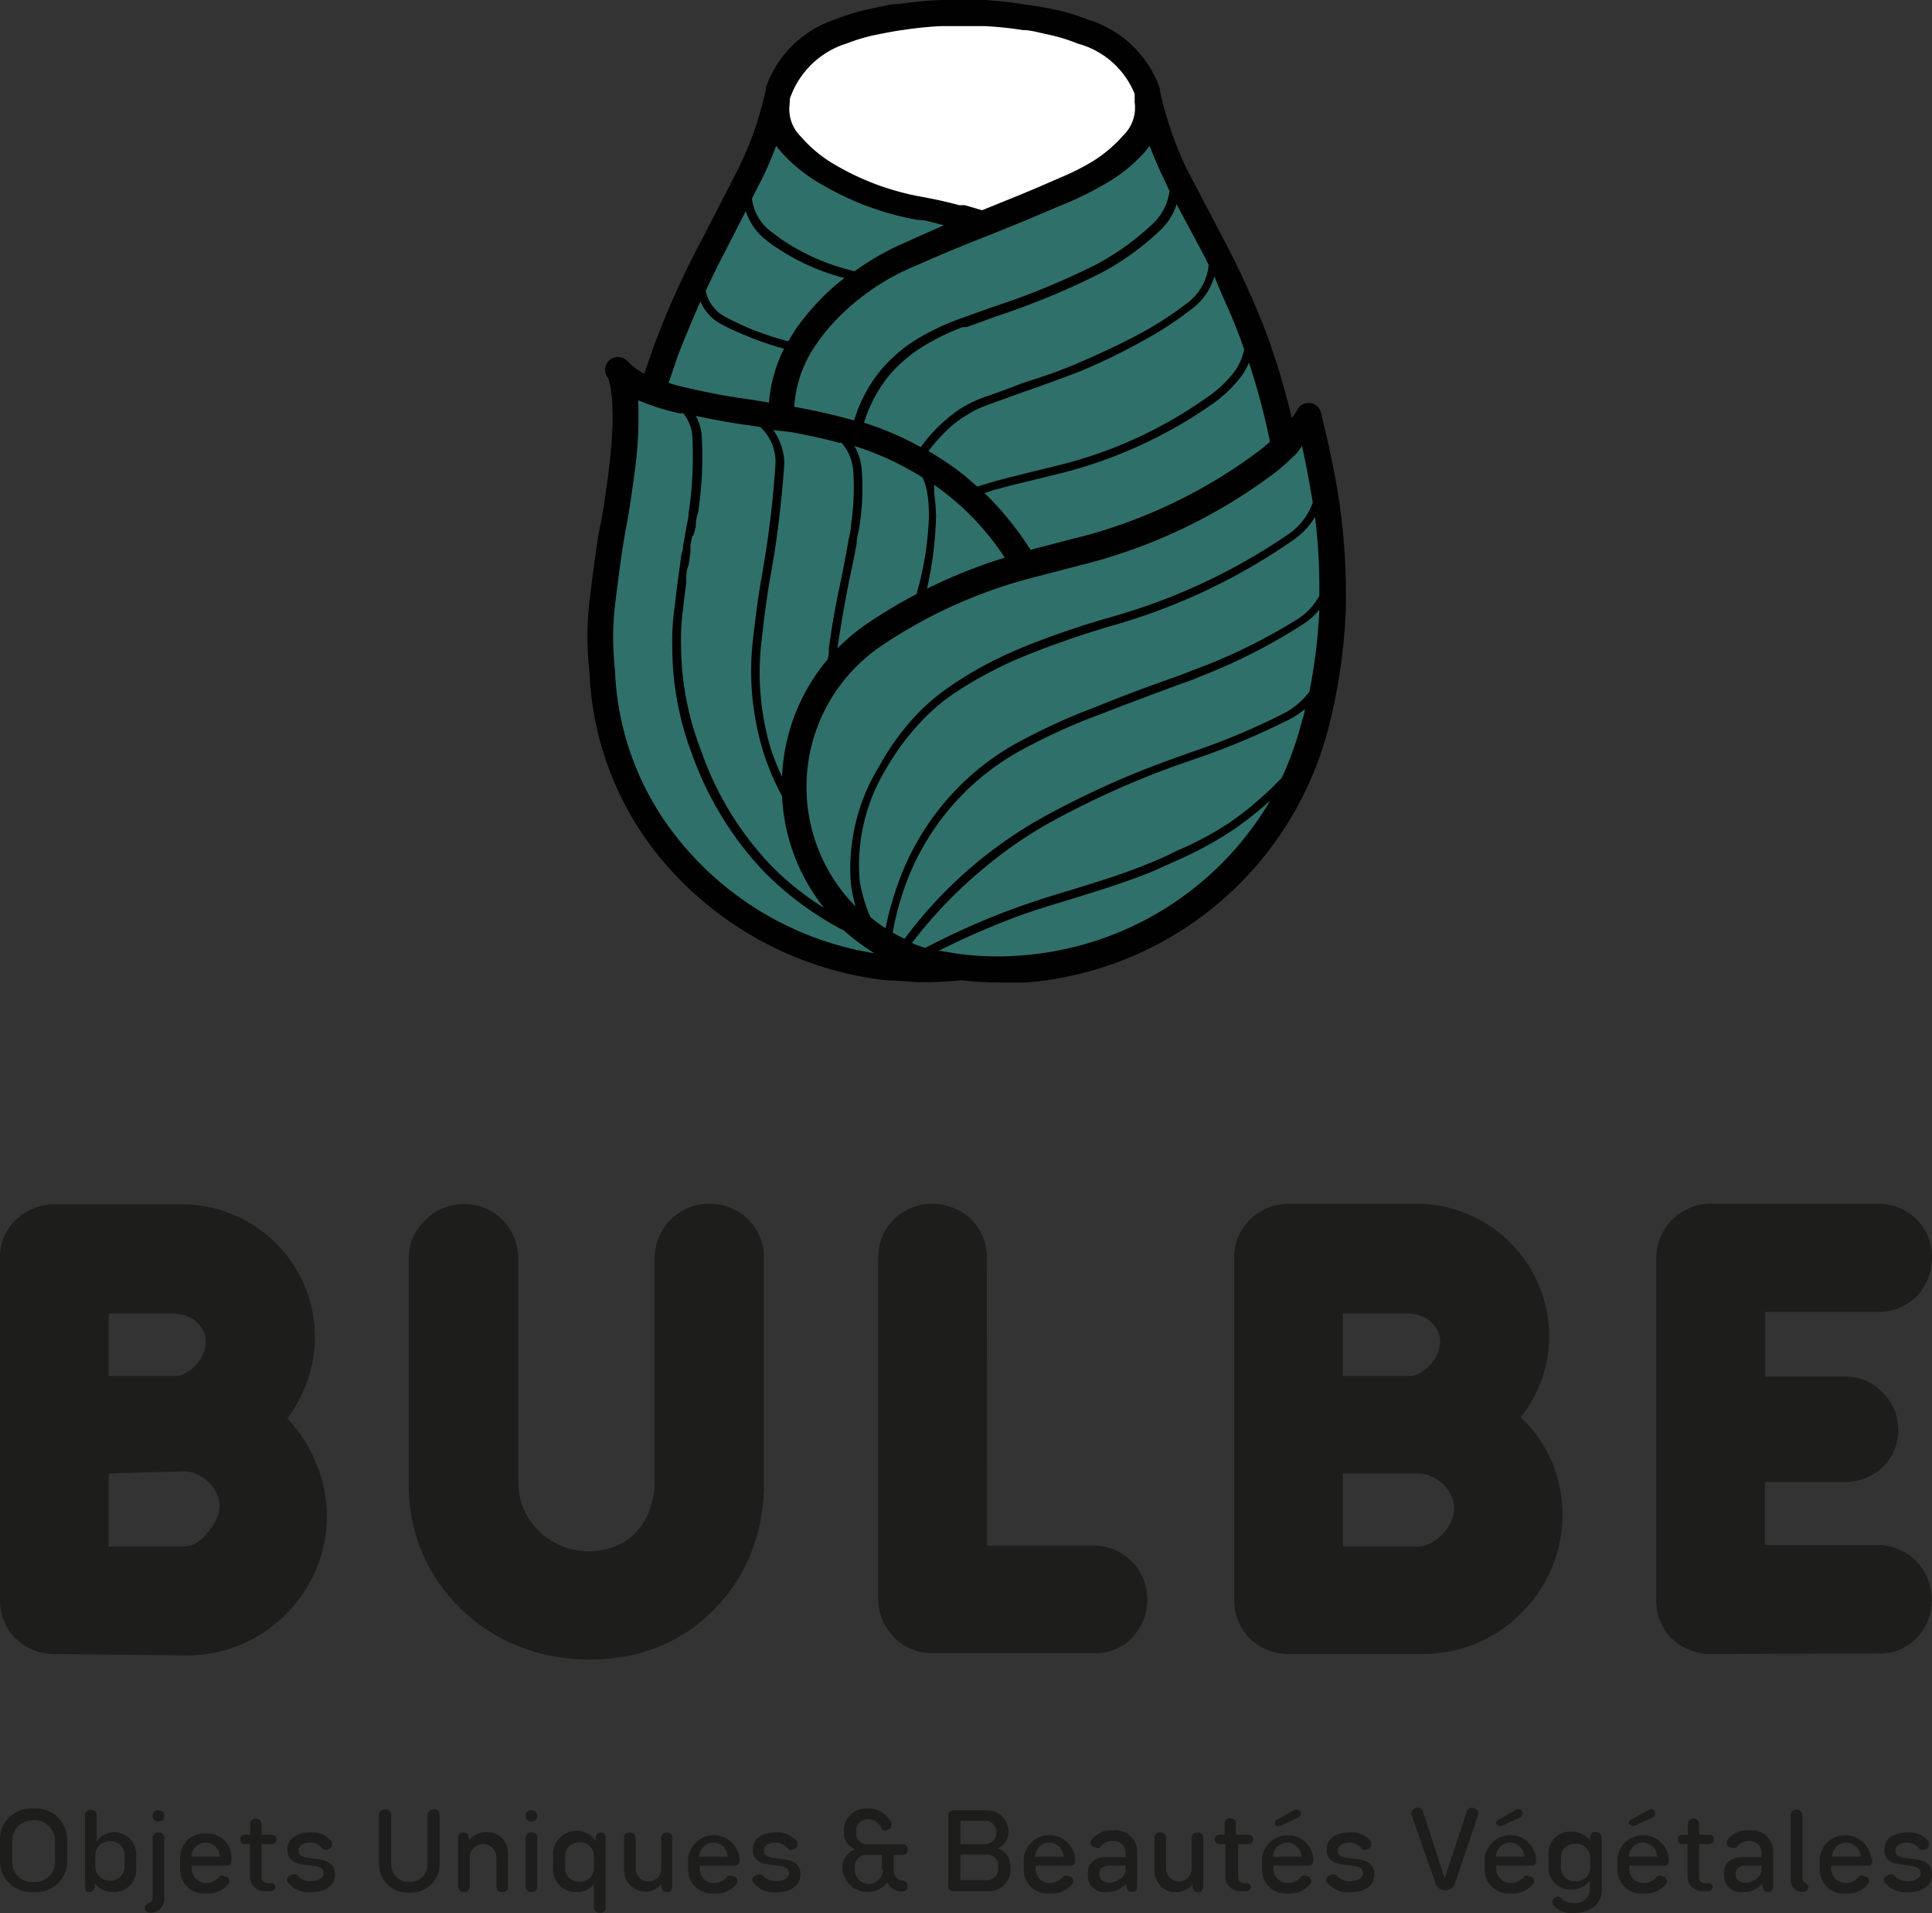 <svg xmlns="http://www.w3.org/2000/svg" width="24.03mm" height="23.79mm" viewBox="0 0 68.11 67.43"><rect x="0" y="0" width="68.11" height="67.43" fill="#333333" stroke="none"/><defs><style>.cls-1{fill:#1d1d1b;}.cls-2{opacity:0.7;}.cls-3{fill:#2d8a81;}.cls-4{fill:#010101;}.cls-5{fill:#fff;}</style></defs><title>soon2</title><g id="Calque_2" data-name="Calque 2"><g id="Calque_44_-_copie_2" data-name="Calque 44 - copie 2"><path class="cls-1" d="M1.91,58.3a2,2,0,0,1-.74-.14,1.85,1.85,0,0,1-.61-.4,1.78,1.78,0,0,1-.41-.6A1.85,1.85,0,0,1,0,56.42V44.32a1.81,1.81,0,0,1,.15-.74A1.78,1.78,0,0,1,.56,43a1.85,1.85,0,0,1,.61-.4,1.81,1.81,0,0,1,.74-.15H6.4a4.5,4.5,0,0,1,1.83.37,4.65,4.65,0,0,1,2.5,2.48,4.72,4.72,0,0,1,.37,1.84,4.49,4.49,0,0,1-.26,1.52A5,5,0,0,1,10.13,50a4.73,4.73,0,0,1,1,1.55,4.63,4.63,0,0,1,.39,1.89,4.69,4.69,0,0,1-.39,1.91,5,5,0,0,1-1.06,1.56,4.91,4.91,0,0,1-3.5,1.44Zm1.92-12v2.2H6.2a.86.86,0,0,0,.39-.13,1.3,1.3,0,0,0,.34-.28,1.58,1.58,0,0,0,.24-.39,1.25,1.25,0,0,0,.08-.42.83.83,0,0,0-.1-.41,1.3,1.3,0,0,0-.26-.31,1.37,1.37,0,0,0-.36-.19,1.33,1.33,0,0,0-.38-.07Zm0,5.64v2.57H6.47a1,1,0,0,0,.45-.12A1.7,1.7,0,0,0,7.33,54a1.55,1.55,0,0,0,.29-.43,1.11,1.11,0,0,0,.12-.49,1,1,0,0,0-.12-.47,1.24,1.24,0,0,0-.29-.39,1.31,1.31,0,0,0-.4-.26,1,1,0,0,0-.45-.1Z"/><path class="cls-1" d="M23.24,43.58a1.94,1.94,0,0,1,.41-.6,2.08,2.08,0,0,1,.61-.4,1.85,1.85,0,0,1,.74-.15,1.91,1.91,0,0,1,1.78,1.15,1.81,1.81,0,0,1,.15.74v8a6.45,6.45,0,0,1-.44,2.38,5.83,5.83,0,0,1-1.23,1.94A5.71,5.71,0,0,1,23.33,58a6.32,6.32,0,0,1-2.54.49A6.54,6.54,0,0,1,18.22,58a6.1,6.1,0,0,1-2-1.32,6,6,0,0,1-1.81-4.32v-8a1.93,1.93,0,0,1,.15-.75A2,2,0,0,1,15,43a1.82,1.82,0,0,1,.61-.41,1.93,1.93,0,0,1,.75-.15,1.86,1.86,0,0,1,.75.15,1.93,1.93,0,0,1,.61.41,1.8,1.8,0,0,1,.4.61,1.93,1.93,0,0,1,.15.75v7.95a2.56,2.56,0,0,0,.2.9,2.59,2.59,0,0,0,.52.75,2.66,2.66,0,0,0,.78.52,2.63,2.63,0,0,0,1,.2,2.41,2.41,0,0,0,1-.21,2,2,0,0,0,.73-.55,2.25,2.25,0,0,0,.43-.79,2.82,2.82,0,0,0,.15-.92V44.32A2,2,0,0,1,23.24,43.58Z"/><path class="cls-1" d="M34.8,54.48l3.75,0a1.86,1.86,0,0,1,.75.15,1.78,1.78,0,0,1,.6.41,1.91,1.91,0,0,1,.4.6,1.93,1.93,0,0,1,0,1.49,2.08,2.08,0,0,1-.4.61,1.75,1.75,0,0,1-.6.4,1.7,1.7,0,0,1-.75.13H32.88a1.81,1.81,0,0,1-.54-.07,1.77,1.77,0,0,1-1-.71,1.79,1.79,0,0,1-.38-1.13v-.15a.41.41,0,0,1,0-.16V44.32a1.86,1.86,0,0,1,.15-.75,1.78,1.78,0,0,1,.41-.6,1.73,1.73,0,0,1,.6-.39,1.86,1.86,0,0,1,.75-.15,1.93,1.93,0,0,1,.75.15,1.77,1.77,0,0,1,.61.39,1.94,1.94,0,0,1,.41.6,1.86,1.86,0,0,1,.15.75Z"/><path class="cls-1" d="M45.42,58.3a2,2,0,0,1-.74-.14,2.08,2.08,0,0,1-.61-.4,1.94,1.94,0,0,1-.41-.6,1.85,1.85,0,0,1-.15-.74V44.32a1.81,1.81,0,0,1,.15-.74,1.94,1.94,0,0,1,.41-.6,2.08,2.08,0,0,1,.61-.4,1.85,1.85,0,0,1,.74-.15h4.49a4.55,4.55,0,0,1,1.84.37,4.6,4.6,0,0,1,1.49,1,4.45,4.45,0,0,1,1,1.48,4.55,4.55,0,0,1,.37,1.84,4.49,4.49,0,0,1-1,2.83A4.91,4.91,0,0,1,54.7,51.5a4.8,4.8,0,0,1,.38,1.89,4.69,4.69,0,0,1-.39,1.91,4.84,4.84,0,0,1-1.06,1.56,4.87,4.87,0,0,1-3.5,1.44Zm1.92-12v2.2h2.37a.86.86,0,0,0,.39-.13,1.3,1.3,0,0,0,.34-.28,1.58,1.58,0,0,0,.24-.39,1.06,1.06,0,0,0,.09-.42.84.84,0,0,0-.11-.41,1.08,1.08,0,0,0-.61-.5,1.4,1.4,0,0,0-.39-.07Zm0,5.64v2.57H50a.94.94,0,0,0,.44-.12,1.53,1.53,0,0,0,.41-.31,1.84,1.84,0,0,0,.3-.43,1.24,1.24,0,0,0,.11-.49,1.08,1.08,0,0,0-.11-.47,1.42,1.42,0,0,0-.29-.39,1.36,1.36,0,0,0-.41-.26,1,1,0,0,0-.44-.1Z"/><path class="cls-1" d="M60.15,58.3a2,2,0,0,1-.69-.19,1.71,1.71,0,0,1-.56-.39,1.9,1.9,0,0,1-.51-1.29V44.34a1.83,1.83,0,0,1,.15-.73,2.08,2.08,0,0,1,.4-.61,1.94,1.94,0,0,1,.6-.41,1.76,1.76,0,0,1,.76-.16h5.93a1.85,1.85,0,0,1,.74.15,1.87,1.87,0,0,1,1,1,2.05,2.05,0,0,1,0,1.49,2,2,0,0,1-.4.62,1.75,1.75,0,0,1-.6.4,1.85,1.85,0,0,1-.74.15h-4v2.28H65a2,2,0,0,1,.74.13,1.82,1.82,0,0,1,.61.41,2.15,2.15,0,0,1,.42.6,1.9,1.9,0,0,1,.15.75,1.85,1.85,0,0,1-.15.74,2.06,2.06,0,0,1-.42.58,1.91,1.91,0,0,1-.61.38,2,2,0,0,1-.74.13H62.22v2.22h4a1.7,1.7,0,0,1,.74.16,1.94,1.94,0,0,1,.6.41,2,2,0,0,1,.4.62,2.05,2.05,0,0,1,0,1.49,2.08,2.08,0,0,1-.4.61,1.75,1.75,0,0,1-.6.4,1.68,1.68,0,0,1-.74.13Z"/><path class="cls-1" d="M0,65.58v-.71a1.09,1.09,0,0,1,1.18-1.12,1.1,1.1,0,0,1,1.19,1.12v.71a1.09,1.09,0,0,1-1.19,1.11A1.09,1.09,0,0,1,0,65.58Zm1.94,0v-.66a.72.72,0,0,0-.76-.76.72.72,0,0,0-.75.76v.66a.71.71,0,0,0,.75.76A.71.71,0,0,0,1.94,65.55Z"/><path class="cls-1" d="M4.8,65.43v.41a.78.78,0,0,1-.81.85.76.76,0,0,1-.65-.32v.11c0,.13-.08.21-.2.21S3,66.61,3,66.47V64a.19.19,0,0,1,.21-.21.19.19,0,0,1,.2.21v.9A.78.78,0,0,1,4,64.58.78.78,0,0,1,4.8,65.43Zm-.41,0a.49.49,0,0,0-.51-.53.5.5,0,0,0-.52.53v.33a.5.5,0,0,0,.52.53.49.49,0,0,0,.51-.53Z"/><path class="cls-1" d="M5.1,67.26a.16.16,0,0,1,.1-.15.24.24,0,0,0,.18-.25V64.8a.19.19,0,0,1,.21-.21.18.18,0,0,1,.2.21v2.09a.48.48,0,0,1-.47.53C5.2,67.42,5.1,67.36,5.1,67.26ZM5.38,64V64c0-.12.07-.19.21-.19a.18.18,0,0,1,.2.19V64a.18.18,0,0,1-.2.2A.19.19,0,0,1,5.38,64Z"/><path class="cls-1" d="M8.16,65.45v.14c0,.11-.06.17-.18.17H6.76v.07a.5.5,0,0,0,.51.54.57.57,0,0,0,.47-.23.18.18,0,0,1,.2,0c.14,0,.17.16.13.24a.89.89,0,0,1-.8.36.84.84,0,0,1-.92-.87v-.37a.84.84,0,0,1,.91-.87A.84.84,0,0,1,8.16,65.45Zm-.41,0a.5.5,0,1,0-1,0v0h1Z"/><path class="cls-1" d="M9.71,66.49a.16.16,0,0,1-.17.17H9.39a.52.52,0,0,1-.58-.52V65H8.65a.17.17,0,0,1-.18-.17.16.16,0,0,1,.18-.16h.17v-.37a.2.2,0,1,1,.4,0v.37h.35a.16.16,0,0,1,.18.16.17.17,0,0,1-.18.17H9.22v1.17a.21.21,0,0,0,.21.21h.11A.15.15,0,0,1,9.71,66.49Z"/><path class="cls-1" d="M10.13,66.33c-.05-.08,0-.19.14-.24a.18.18,0,0,1,.2,0,.61.61,0,0,0,.48.22c.28,0,.46-.12.46-.28v0c0-.52-1.28,0-1.28-.84v0c0-.38.33-.6.83-.6a.82.82,0,0,1,.75.35c0,.08,0,.2-.13.24a.18.18,0,0,1-.2,0,.53.53,0,0,0-.44-.23c-.25,0-.42.11-.42.28h0c0,.51,1.29,0,1.29.84v0c0,.4-.35.63-.87.63A.94.94,0,0,1,10.13,66.33Z"/><path class="cls-1" d="M13.36,65.69V64a.2.2,0,0,1,.22-.22.19.19,0,0,1,.21.22v1.68a.61.61,0,0,0,.65.65.6.6,0,0,0,.63-.65V64a.2.2,0,0,1,.22-.22.19.19,0,0,1,.21.22v1.71a1,1,0,0,1-1.06,1A1,1,0,0,1,13.36,65.69Z"/><path class="cls-1" d="M17.91,65.36v1.11a.19.19,0,0,1-.21.22c-.13,0-.2-.08-.2-.22v-1a.47.47,0,1,0-.94,0v1a.19.19,0,0,1-.21.22c-.13,0-.2-.08-.2-.22V64.8c0-.14.07-.21.19-.21s.19.07.19.21v.07a.76.76,0,0,1,.62-.29A.73.73,0,0,1,17.91,65.36Z"/><path class="cls-1" d="M18.53,64V64a.18.18,0,0,1,.21-.19.18.18,0,0,1,.2.19V64a.18.18,0,0,1-.2.2A.19.19,0,0,1,18.53,64Zm0,2.43V64.8a.19.19,0,0,1,.21-.21.18.18,0,0,1,.2.21v1.67c0,.14-.07.22-.2.22A.2.2,0,0,1,18.53,66.47Z"/><path class="cls-1" d="M21.35,64.8v2.41a.18.18,0,0,1-.2.21.19.19,0,0,1-.21-.21v-.8a.76.76,0,0,1-.62.28.79.79,0,0,1-.82-.85v-.41A.82.82,0,0,1,21,64.9v-.1c0-.14.07-.21.19-.21S21.35,64.66,21.35,64.8Zm-.41,1v-.33a.49.49,0,0,0-.51-.53.49.49,0,0,0-.51.53v.33a.49.49,0,0,0,.51.53A.49.49,0,0,0,20.94,65.8Z"/><path class="cls-1" d="M23.7,64.8v1.67c0,.14-.06.22-.18.22a.19.19,0,0,1-.2-.21v-.07A.75.75,0,0,1,22,65.93V64.8a.18.18,0,0,1,.2-.21.19.19,0,0,1,.21.21v1.07a.45.45,0,1,0,.9,0V64.8a.19.19,0,0,1,.21-.21A.18.18,0,0,1,23.7,64.8Z"/><path class="cls-1" d="M26.07,65.45v.14a.16.16,0,0,1-.18.17H24.67v.07a.49.49,0,0,0,.5.54.57.57,0,0,0,.48-.23.18.18,0,0,1,.2,0c.14,0,.17.16.13.24a.9.9,0,0,1-.81.36.84.84,0,0,1-.91-.87v-.37a.91.91,0,0,1,1.81,0Zm-.42,0a.49.49,0,1,0-1,0v0h1Z"/><path class="cls-1" d="M26.54,66.33c-.05-.08,0-.19.14-.24a.17.17,0,0,1,.19,0,.64.64,0,0,0,.49.22c.27,0,.46-.12.46-.28v0c0-.52-1.28,0-1.28-.84v0c0-.38.32-.6.82-.6a.85.85,0,0,1,.76.35c0,.08,0,.2-.14.24a.17.17,0,0,1-.19,0,.53.53,0,0,0-.44-.23c-.25,0-.42.11-.42.28h0c0,.51,1.29,0,1.29.84v0c0,.4-.35.63-.87.63A.92.92,0,0,1,26.54,66.33Z"/><path class="cls-1" d="M32,66.48a.18.18,0,0,1-.2.19.56.56,0,0,1-.52-.32.89.89,0,0,1-1.58-.43V65.8a.64.64,0,0,1,.46-.61.62.62,0,0,1-.41-.58V64.5a.77.77,0,0,1,.86-.75.86.86,0,0,1,.81.49.19.19,0,0,1-.13.26.16.16,0,0,1-.22-.06.49.49,0,0,0-.45-.32.41.41,0,0,0-.44.41v.08a.4.4,0,0,0,.45.4h1.18a.17.17,0,0,1,.19.18.17.17,0,0,1-.19.19h-.3v.54a.34.34,0,0,0,.33.37A.18.18,0,0,1,32,66.48Zm-.91-.57v-.53h-.5a.42.42,0,0,0-.46.42v.1a.49.49,0,0,0,1,0Z"/><path class="cls-1" d="M35.62,65.8v.08a.75.75,0,0,1-.81.78H33.62a.17.17,0,0,1-.19-.19V64a.17.17,0,0,1,.19-.19h1.11a.75.75,0,0,1,.82.76v0a.62.62,0,0,1-.38.58A.65.65,0,0,1,35.62,65.8ZM33.86,65h.85a.39.39,0,0,0,.41-.41v0a.38.38,0,0,0-.41-.41h-.85Zm1.33.79a.39.39,0,0,0-.41-.42h-.92v.9h.92a.39.39,0,0,0,.41-.42Z"/><path class="cls-1" d="M37.9,65.45v.14a.15.15,0,0,1-.17.17H36.51v.07a.49.49,0,0,0,.5.54.59.59,0,0,0,.48-.23.16.16,0,0,1,.19,0c.15,0,.18.16.14.24a.91.91,0,0,1-.81.36.84.84,0,0,1-.92-.87v-.37a.91.91,0,0,1,1.81,0Zm-.41,0a.49.49,0,1,0-1,0v0h1Z"/><path class="cls-1" d="M40.09,65.3v1.17c0,.14-.06.22-.18.22a.19.19,0,0,1-.2-.21v-.09a.88.88,0,0,1-.71.3.57.57,0,0,1-.65-.56V66c0-.33.26-.54.65-.54h.68v-.14a.41.41,0,0,0-.44-.43.54.54,0,0,0-.45.22.16.16,0,0,1-.19,0c-.14,0-.18-.16-.13-.24a.84.84,0,0,1,.77-.35A.75.75,0,0,1,40.09,65.3Zm-.41.6v-.14h-.59c-.2,0-.33.1-.33.26v.06c0,.17.15.28.36.28S39.68,66.18,39.68,65.9Z"/><path class="cls-1" d="M42.42,64.8v1.67c0,.14-.06.22-.18.22a.19.19,0,0,1-.2-.21v-.07a.75.75,0,0,1-1.34-.48V64.8a.18.18,0,0,1,.2-.21.19.19,0,0,1,.21.21v1.07a.45.45,0,1,0,.9,0V64.8a.19.19,0,0,1,.21-.21A.18.18,0,0,1,42.42,64.8Z"/><path class="cls-1" d="M44.1,66.49a.16.16,0,0,1-.17.17h-.15a.52.52,0,0,1-.58-.52V65H43a.17.17,0,0,1-.18-.17.16.16,0,0,1,.18-.16h.17v-.37a.19.19,0,0,1,.21-.21c.13,0,.19.08.19.21v.37H44c.12,0,.18.06.18.16A.16.16,0,0,1,44,65h-.35v1.17a.21.21,0,0,0,.21.21h.11A.15.15,0,0,1,44.1,66.49Z"/><path class="cls-1" d="M46.3,65.45v.14a.16.16,0,0,1-.18.17H44.9v.07a.49.49,0,0,0,.5.54.59.59,0,0,0,.48-.23.18.18,0,0,1,.2,0c.14,0,.17.16.13.24a.91.91,0,0,1-.81.36.84.84,0,0,1-.91-.87v-.37a.91.91,0,0,1,1.81,0Zm-.42,0a.49.49,0,1,0-1,0v0h1Zm-.94-1.14c0-.07,0-.13.1-.18l.6-.34a.15.15,0,1,1,.12.28l-.62.29C45,64.38,45,64.37,44.94,64.3Z"/><path class="cls-1" d="M46.77,66.33c-.05-.08,0-.19.14-.24a.17.17,0,0,1,.19,0,.64.64,0,0,0,.49.22c.27,0,.46-.12.46-.28v0c0-.52-1.28,0-1.28-.84v0c0-.38.32-.6.82-.6a.85.85,0,0,1,.76.35c0,.08,0,.2-.14.24a.17.17,0,0,1-.19,0,.53.53,0,0,0-.44-.23c-.25,0-.42.11-.42.28h0c0,.51,1.29,0,1.29.84v0c0,.4-.35.63-.87.63A.92.92,0,0,1,46.77,66.33Z"/><path class="cls-1" d="M52.1,64l-.79,2.33a.37.37,0,0,1-.36.3h0a.37.37,0,0,1-.36-.3L49.77,64a.2.2,0,0,1,.14-.27.19.19,0,0,1,.26.14l.76,2.34.77-2.33a.19.19,0,0,1,.26-.15A.2.2,0,0,1,52.1,64Z"/><path class="cls-1" d="M54.15,65.45v.14a.15.15,0,0,1-.17.17H52.75v.07a.5.5,0,0,0,.51.54.6.6,0,0,0,.48-.23.16.16,0,0,1,.19,0c.14,0,.18.16.13.24a.89.89,0,0,1-.8.36.84.84,0,0,1-.92-.87v-.37a.91.91,0,0,1,1.81,0Zm-.41,0a.5.5,0,1,0-1,0v0h1Zm-1-1.14c0-.07,0-.13.1-.18l.6-.34a.16.16,0,0,1,.23.07c0,.09,0,.17-.11.21l-.62.29C52.89,64.38,52.82,64.37,52.79,64.3Z"/><path class="cls-1" d="M56.47,64.8v1.82c0,.48-.39.81-1,.81a.82.82,0,0,1-.71-.29.17.17,0,0,1,.07-.26.16.16,0,0,1,.18,0,.61.61,0,0,0,.46.2.52.52,0,0,0,.58-.51v-.28a.79.79,0,0,1-.65.31.77.77,0,0,1-.81-.83v-.38a.77.77,0,0,1,.81-.83.79.79,0,0,1,.66.32v-.1c0-.14.07-.21.19-.21S56.47,64.66,56.47,64.8Zm-.41,1v-.3a.49.49,0,0,0-.52-.51.48.48,0,0,0-.51.51v.3a.48.48,0,0,0,.51.51A.49.49,0,0,0,56.06,65.75Z"/><path class="cls-1" d="M58.83,65.45v.14a.15.15,0,0,1-.17.17H57.44v.07a.49.49,0,0,0,.5.54.59.59,0,0,0,.48-.23.16.16,0,0,1,.19,0c.15,0,.18.16.14.24a.91.91,0,0,1-.81.36.84.84,0,0,1-.92-.87v-.37a.91.91,0,0,1,1.81,0Zm-.41,0a.49.49,0,1,0-1,0v0h1Zm-1-1.14c0-.07,0-.13.1-.18l.61-.34a.15.15,0,0,1,.22.07c0,.09,0,.17-.11.21l-.62.29C57.57,64.38,57.5,64.37,57.47,64.3Z"/><path class="cls-1" d="M60.38,66.49a.16.16,0,0,1-.17.17h-.15a.52.52,0,0,1-.57-.52V65h-.17a.16.16,0,0,1-.17-.17.15.15,0,0,1,.17-.16h.18v-.37a.2.2,0,1,1,.4,0v.37h.35a.15.15,0,0,1,.17.16.16.16,0,0,1-.17.17H59.9v1.17a.2.2,0,0,0,.2.21h.11A.15.15,0,0,1,60.38,66.49Z"/><path class="cls-1" d="M62.51,65.3v1.17c0,.14-.06.22-.18.22s-.19-.08-.2-.21v-.09a.85.85,0,0,1-.7.3.57.57,0,0,1-.65-.56V66c0-.33.25-.54.65-.54h.67v-.14a.41.41,0,0,0-.44-.43.52.52,0,0,0-.44.22.18.18,0,0,1-.2,0c-.14,0-.18-.16-.13-.24a.84.84,0,0,1,.77-.35A.75.75,0,0,1,62.51,65.3Zm-.41.6v-.14h-.58c-.2,0-.33.1-.33.26v.06c0,.17.14.28.36.28S62.1,66.18,62.1,65.9Z"/><path class="cls-1" d="M63.13,66.26V64a.19.19,0,0,1,.2-.21.19.19,0,0,1,.21.21V66.2a.18.18,0,0,0,.11.17.16.16,0,0,1,.1.15c0,.1-.1.17-.22.17A.4.4,0,0,1,63.13,66.26Z"/><path class="cls-1" d="M66,65.45v.14a.15.15,0,0,1-.17.17H64.56v.07a.5.5,0,0,0,.51.54.57.57,0,0,0,.47-.23.18.18,0,0,1,.2,0c.14,0,.17.16.13.24a.89.89,0,0,1-.8.36.84.84,0,0,1-.92-.87v-.37a.91.91,0,0,1,1.81,0Zm-.41,0a.5.5,0,1,0-1,0v0h1Z"/><path class="cls-1" d="M66.43,66.33c-.05-.08,0-.19.14-.24a.17.17,0,0,1,.19,0,.64.64,0,0,0,.49.22c.28,0,.46-.12.46-.28v0c0-.52-1.28,0-1.28-.84v0c0-.38.33-.6.82-.6a.83.83,0,0,1,.76.35c0,.08,0,.2-.13.24a.18.18,0,0,1-.2,0,.53.53,0,0,0-.44-.23c-.25,0-.42.11-.42.28h0c0,.51,1.29,0,1.29.84v0c0,.4-.35.63-.87.63A.94.94,0,0,1,66.43,66.33Z"/><g class="cls-2"><path class="cls-3" d="M21.82,13s.5.54.09,3.68c-.35,2.66-.26,1.14-.67,4.52h0a10.52,10.52,0,0,0,0,2.38,10.56,10.56,0,0,0,2.31,6.2,11.48,11.48,0,0,0,10.32,4.25,10.77,10.77,0,0,0,2.27,0A11.52,11.52,0,0,0,46.37,25.5,18.76,18.76,0,0,0,47,21.56a23.44,23.44,0,0,0-.42-5c-.16-.77-.32-1.43-.43-1.9a3.85,3.85,0,0,1-.4.58c-.1.13-.21.25-.32.37l-.13.13c0-.18-.07-.37-.11-.55a23.1,23.1,0,0,0-.7-2.56c-.19-.57-.4-1.12-.63-1.68-.33-.76-.68-1.5-1.07-2.23S41.88,7,41.46,6.19a10.64,10.64,0,0,1-.64-1.56,12.22,12.22,0,0,1-.37-1.35,2.43,2.43,0,0,1,0,.3A1.83,1.83,0,0,1,40,5.08a5.41,5.41,0,0,1-1.33,1,11.2,11.2,0,0,1-1,.52L36,7.35l-1.25.5,0,0-.1,0-.64-.19-.19,0c-.44-.12-.88-.21-1.32-.29a9.94,9.94,0,0,1-3.2-1.17,5.41,5.41,0,0,1-1.33-1,1.83,1.83,0,0,1-.51-1.5,2.43,2.43,0,0,1,0-.3,12.22,12.22,0,0,1-.37,1.35,11.87,11.87,0,0,1-.64,1.56q-.63,1.26-1.29,2.52a30.87,30.87,0,0,0-1.64,3.67c-.17.46-.34.92-.49,1.38v0l-.3-.12A3.14,3.14,0,0,1,21.82,13Z"/></g><path class="cls-4" d="M47,16.47c-.13-.66-.26-1.22-.37-1.67l-.06-.25a.45.45,0,0,0-.84-.1,2,2,0,0,1-.19.29c-.18-.76-.39-1.52-.64-2.26-.19-.58-.41-1.15-.65-1.71-.33-.77-.69-1.53-1.08-2.27L41.86,6a10.9,10.9,0,0,1-.61-1.5,12.11,12.11,0,0,1-.36-1.31v0s0-.05,0-.07A3.88,3.88,0,0,0,38.35.69,7,7,0,0,0,37.14.33c-.31-.07-.63-.12-1-.17A14.61,14.61,0,0,0,34.72,0a13.53,13.53,0,0,0-1.56,0,14.61,14.61,0,0,0-1.47.14c-.32,0-.64.1-1,.17a6.68,6.68,0,0,0-1.2.36A3.85,3.85,0,0,0,27,3.09s0,0,0,.07,0,0,0,0c-.1.44-.22.88-.36,1.31A12.62,12.62,0,0,1,26,6c-.42.83-.86,1.67-1.29,2.51a30.2,30.2,0,0,0-1.67,3.72l-.33.95a2.56,2.56,0,0,1-.59-.45.45.45,0,0,0-.67.61c0,.07.33.73,0,3.33-.16,1.19-.22,1.53-.29,1.86s-.15.8-.38,2.67a10.74,10.74,0,0,0,0,2.47,11,11,0,0,0,2.4,6.45,12.1,12.1,0,0,0,8.13,4.44c.42,0,.83.06,1.24.06a12,12,0,0,0,1.33-.07,11.51,11.51,0,0,0,1.31.08c.33,0,.65,0,1,0a12,12,0,0,0,10.65-9,19.71,19.71,0,0,0,.6-4.05A22.4,22.4,0,0,0,47,16.47Zm-1.77,10.9A12,12,0,0,1,43.34,29a11.72,11.72,0,0,1-1.88,1c-.33.17-.66.32-1,.45-.87.36-1.8.64-2.7.92-.71.21-1.44.44-2.14.7a26.73,26.73,0,0,0-3,1.34,3.75,3.75,0,0,1-.47-.17,15.76,15.76,0,0,1,2.49-2.6A15,15,0,0,1,37,29a30.83,30.83,0,0,1,4.42-2l.63-.22a26.38,26.38,0,0,0,3.3-1.37A3.34,3.34,0,0,0,46,25c0,.13-.06.27-.1.41a11.51,11.51,0,0,1-.71,2Zm-20.7-8.76c0-.17,0-.33.08-.53a13.15,13.15,0,0,0,.13-2.66,1.66,1.66,0,0,0-.21-.76c.62.13,1.25.25,1.87.33l.4.06a1.68,1.68,0,0,1,.54,1.26c-.05.81-.13,1.63-.24,2.43-.07.54-.16,1.07-.25,1.6-.13.74-.23,1.5-.31,2.25a9.65,9.65,0,0,0,.35,3.85,8.71,8.71,0,0,0,.68,1.62A6.83,6.83,0,0,0,29.05,32a9.84,9.84,0,0,1-1.93-1.56,11.17,11.17,0,0,1-2.41-4,10.28,10.28,0,0,1-.7-3.76,7.14,7.14,0,0,1,.06-1.13l.12-1c0-.22,0-.43.09-.65l.06-.43c0-.08,0-.17,0-.25l.06-.31C24.47,18.86,24.49,18.73,24.51,18.61Zm3.36-3.38c.58.11,1.16.23,1.7.38l.08,0a1.67,1.67,0,0,1,.41,1A8.68,8.68,0,0,1,30,18.51c0,.21-.07.41-.1.61-.1.56-.21,1.13-.33,1.69s-.26,1.36-.35,2.05c0,.13,0,.26-.05.39a6.86,6.86,0,0,0-1.6,4.13,8.74,8.74,0,0,1-.4-1,9.43,9.43,0,0,1-.33-3.73c.08-.74.18-1.49.3-2.23.1-.53.19-1.07.26-1.61.11-.81.19-1.63.25-2.46a2.06,2.06,0,0,0-.39-1.19Zm4.62,1.58a1.9,1.9,0,0,1,.18.57,5.46,5.46,0,0,1,.06.79,11.28,11.28,0,0,1-.44,2.77,18.12,18.12,0,0,0-1.68,1,7,7,0,0,0-1.11.92c.1-.66.21-1.33.34-2s.24-1.14.34-1.7c0-.2.07-.41.1-.61a8.74,8.74,0,0,0,.08-2,2,2,0,0,0-.26-.83A10.34,10.34,0,0,1,32.49,16.81Zm2.93,2.84a18.46,18.46,0,0,0-2.76,1.1A13,13,0,0,0,33,18.17a8,8,0,0,0-.07-.83,1.84,1.84,0,0,0,0-.25c.18.12.35.25.51.38A9.48,9.48,0,0,1,35.42,19.65ZM30.31,31.08a6.53,6.53,0,0,1,.94-4,8.6,8.6,0,0,1,1.2-1.62,6.8,6.8,0,0,1,1.26-1.07A13.57,13.57,0,0,1,35,23.64c.36-.19.76-.37,1.2-.55,1-.4,2.05-.76,3.09-1.06a21.35,21.35,0,0,0,6.31-3,2.66,2.66,0,0,0,.76-.81A20.48,20.48,0,0,1,46.51,21a2.23,2.23,0,0,1-.73.8,19.83,19.83,0,0,1-3.69,1.81l-.54.21c-1,.35-2,.72-2.9,1.09a21.56,21.56,0,0,0-3,1.39,9.18,9.18,0,0,0-4,4.87,10.68,10.68,0,0,0-.43,1.55,5.39,5.39,0,0,1-.54-.4A5.84,5.84,0,0,1,30.31,31.08Zm16.2-9.54a19,19,0,0,1-.35,2.84,2.63,2.63,0,0,1-.93.78A24.21,24.21,0,0,1,42,26.51l-.64.23a31.46,31.46,0,0,0-4.47,2,15.4,15.4,0,0,0-5,4.35,4.23,4.23,0,0,1-.42-.22h0a10.4,10.4,0,0,1,.43-1.62,8.88,8.88,0,0,1,3.91-4.7,20.54,20.54,0,0,1,3-1.38c.94-.37,1.92-.73,2.89-1.09a5.2,5.2,0,0,0,.55-.21A20,20,0,0,0,45.94,22a2.32,2.32,0,0,0,.57-.51Zm-.61-5.82c.06.28.13.59.19.92s.13.72.19,1.07a2.26,2.26,0,0,1-.86,1.12,21.12,21.12,0,0,1-6.22,2.91,31.19,31.19,0,0,0-3.13,1.07c-.45.19-.85.37-1.21.56a13.14,13.14,0,0,0-1.32.79,7.33,7.33,0,0,0-1.31,1.12A8.83,8.83,0,0,0,31,27a6.85,6.85,0,0,0-1,4.17,5.69,5.69,0,0,0,.16.78,6,6,0,0,1,.95-9.21,17.23,17.23,0,0,1,5-2.3l.38-.1,1.53-.4a19,19,0,0,0,6.85-3.22,6.19,6.19,0,0,0,.67-.58l.09-.08.1-.1Zm-1.19-.44.06.29a5.54,5.54,0,0,1-.45.37A18.06,18.06,0,0,1,37.79,19l-1.46.38a11.06,11.06,0,0,0-1.62-2c.16-.05.32-.11.49-.15l.41-.11,1.59-.39a16.21,16.21,0,0,0,5.57-2.51,4.56,4.56,0,0,0,.93-.88,2.12,2.12,0,0,0,.33-.56A24.13,24.13,0,0,1,44.71,15.28ZM43.4,11.12c.17.39.32.79.46,1.19a1.94,1.94,0,0,1-.39.85,4,4,0,0,1-.88.82,15.45,15.45,0,0,1-5.48,2.47l-1.58.39-.41.11-.67.2L34,16.76a10.46,10.46,0,0,0-1.27-.86,6.13,6.13,0,0,1,.81-.88,3.64,3.64,0,0,1,.48-.35,3.56,3.56,0,0,1,.78-.39l.16-.06,1.14-.41c.58-.2,1.27-.45,2-.73a21.34,21.34,0,0,0,2.07-1,12.64,12.64,0,0,0,1.92-1.25,2.14,2.14,0,0,0,.72-1.09C43,10.22,43.21,10.67,43.4,11.12Zm-1-2.2.21.42a1.89,1.89,0,0,1-.69,1.29A12.32,12.32,0,0,1,40,11.86c-.61.32-1.28.63-2,.94s-1.38.52-2,.72c-.37.15-.76.29-1.13.42l-.18.06a4.67,4.67,0,0,0-.84.41,5.53,5.53,0,0,0-1.39,1.35,10.86,10.86,0,0,0-2-.86,5,5,0,0,1,.83-1.6,5.11,5.11,0,0,1,1.53-1.25,7.59,7.59,0,0,1,1.12-.52l.14,0,1.07-.39a26.48,26.48,0,0,0,3.67-1.52,9.52,9.52,0,0,0,2.09-1.51,2.13,2.13,0,0,0,.57-.91ZM41.23,6.73a1.93,1.93,0,0,1-.56,1.13,9.38,9.38,0,0,1-2,1.45A26.28,26.28,0,0,1,35,10.82l-1.06.38-.14.05a8.22,8.22,0,0,0-1.17.53A5.29,5.29,0,0,0,31,13.11a5.15,5.15,0,0,0-.89,1.71l-.33-.09c-.57-.15-1.16-.28-1.78-.39h0a4.28,4.28,0,0,1,.78-2.21,6.34,6.34,0,0,1,.54-.69,8.29,8.29,0,0,1,3-2.09l.32-.14c.75-.33,1.51-.64,2.26-.93h0l1.25-.51,1.66-.7a11,11,0,0,0,1.08-.55,5.59,5.59,0,0,0,1.45-1.14l.19-.24c.17.45.35.86.54,1.25ZM29.86,1.53a6.17,6.17,0,0,1,1.06-.31c.3-.06.6-.12.9-.16A12.9,12.9,0,0,1,33.2.92h1.48a12.46,12.46,0,0,1,1.37.14c.3,0,.61.1.91.16A6.21,6.21,0,0,1,38,1.54a3,3,0,0,1,2,1.77c0,.1,0,.2,0,.3a1.35,1.35,0,0,1-.4,1.16,4.83,4.83,0,0,1-1.22,1,9.1,9.1,0,0,1-1,.49c-.55.24-1.1.48-1.65.7l-1.11.45-.61-.18-.2,0c-.44-.12-.9-.22-1.35-.3a9.25,9.25,0,0,1-3-1.11,4.66,4.66,0,0,1-1.22-1,1.35,1.35,0,0,1-.4-1.16c0-.1,0-.2.05-.3A3.08,3.08,0,0,1,29.86,1.53Zm-2.5,3.61.2.24A5.59,5.59,0,0,0,29,6.52a10.19,10.19,0,0,0,3.34,1.23c.31,0,.63.12.94.19l-1,.44L32,8.51a9.41,9.41,0,0,0-1.87,1.05,7.66,7.66,0,0,1-2.56-1.11l-.35-.26A1.71,1.71,0,0,1,26.51,7c.1-.21.21-.42.32-.63A11.18,11.18,0,0,0,27.36,5.14Zm-1.07,2.3a2.13,2.13,0,0,0,.69,1,3.18,3.18,0,0,0,.37.27,7.71,7.71,0,0,0,2.42,1.09,7.48,7.48,0,0,0-1.12,1.05,7.64,7.64,0,0,0-.61.77l-.25.41a11.43,11.43,0,0,1-1.43-.48c-.26-.12-.53-.24-.79-.38a1.34,1.34,0,0,1-.69-.92c.21-.45.42-.89.65-1.32Zm-1.6,3.19a1.69,1.69,0,0,0,.74.8,8.67,8.67,0,0,0,.82.38,10.34,10.34,0,0,0,1.39.48,5.13,5.13,0,0,0-.53,1.9l-.6-.1a23.26,23.26,0,0,1-2.33-.43c-.23-.05-.43-.11-.61-.16.11-.32.22-.64.34-1C24.15,11.9,24.41,11.26,24.69,10.63Zm-.81,18.91a10.08,10.08,0,0,1-2.2-5.93v0a10.23,10.23,0,0,1,0-2.28c.23-1.84.3-2.22.37-2.61s.14-.7.3-1.91a14.33,14.33,0,0,0,.15-2.7,8.4,8.4,0,0,0,1.46.46l.13,0a1.47,1.47,0,0,1,.32.87,13.58,13.58,0,0,1-.13,2.62c0,.17-.05.34-.08.5l-.06.36-.06.32c0,.08,0,.17-.05.25l-.06.44-.09.65-.12,1a7.71,7.71,0,0,0-.06,1.17,10.66,10.66,0,0,0,.71,3.87,11.76,11.76,0,0,0,2.48,4.06,11.2,11.2,0,0,0,2.86,2.12,8.51,8.51,0,0,0,1.07.8A11.14,11.14,0,0,1,23.88,29.54Zm12.2,4.13a10.41,10.41,0,0,1-2.3-.05l-.61-.1-.09,0a28.47,28.47,0,0,1,2.66-1.17c.7-.26,1.43-.48,2.13-.69.9-.28,1.84-.57,2.73-.93l1-.45a12.73,12.73,0,0,0,1.92-1.06,13,13,0,0,0,1.26-1A11.12,11.12,0,0,1,36.08,33.67Z"/><path class="cls-5" d="M29.86,1.53a6.17,6.17,0,0,1,1.06-.31c.3-.06.6-.12.9-.16A12.9,12.9,0,0,1,33.2.92h1.48a12.46,12.46,0,0,1,1.37.14c.3,0,.61.1.91.16A6.21,6.21,0,0,1,38,1.54a3,3,0,0,1,2,1.77c0,.1,0,.2,0,.3a1.35,1.35,0,0,1-.4,1.16,4.83,4.83,0,0,1-1.22,1,9.1,9.1,0,0,1-1,.49c-.55.24-1.1.48-1.65.7l-1.11.45-.61-.18-.2,0c-.44-.12-.9-.22-1.35-.3a9.25,9.25,0,0,1-3-1.11,4.66,4.66,0,0,1-1.22-1,1.35,1.35,0,0,1-.4-1.16c0-.1,0-.2.05-.3A3.08,3.08,0,0,1,29.86,1.53Z"/></g></g></svg>
